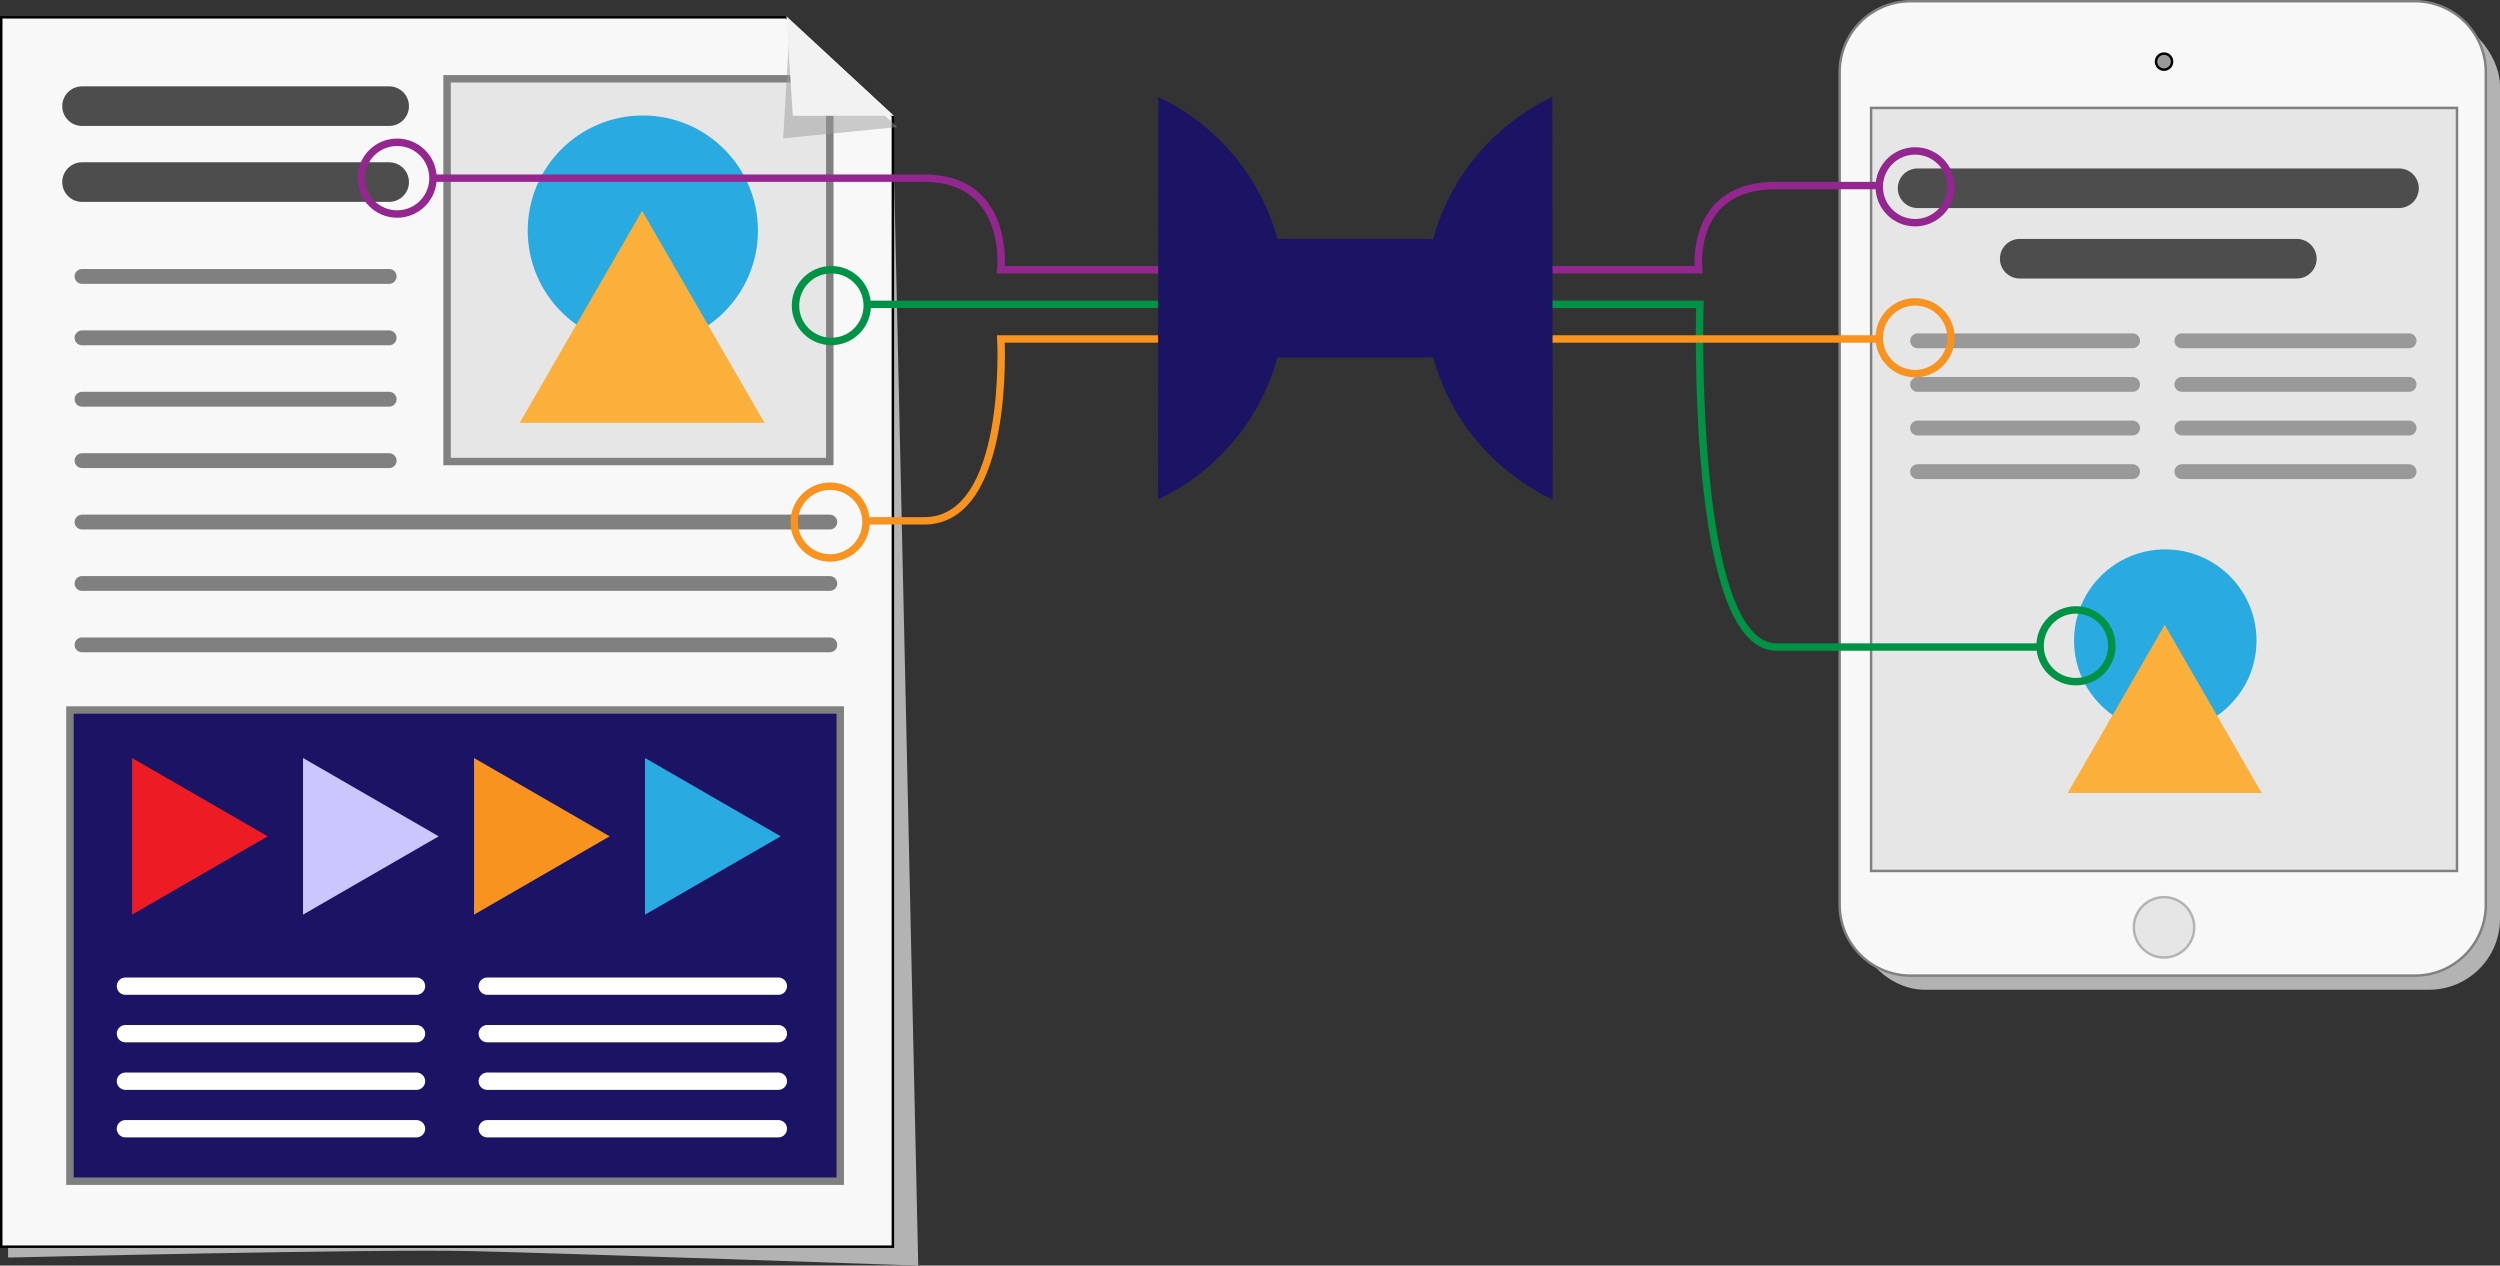 <svg xmlns="http://www.w3.org/2000/svg" viewBox="0 0 1010.38 511.5"><rect x="0" y="0" width="1010.38" height="511.5" fill="#333333" stroke="none"/><defs><style>.cls-1{isolation:isolate;}.cls-2{fill:#b3b3b3;}.cls-18,.cls-3{fill:#f8f8f8;}.cls-11,.cls-17,.cls-21,.cls-22,.cls-23,.cls-4,.cls-5{fill:none;}.cls-4{stroke:#4d4d4d;stroke-width:16px;}.cls-11,.cls-17,.cls-4,.cls-5{stroke-linecap:round;stroke-linejoin:round;}.cls-12,.cls-18,.cls-5,.cls-6{stroke:gray;}.cls-17,.cls-5{stroke-width:6px;}.cls-24,.cls-6{fill:#1b1464;}.cls-12,.cls-18,.cls-19,.cls-20,.cls-21,.cls-22,.cls-23,.cls-6{stroke-miterlimit:10;}.cls-12,.cls-21,.cls-22,.cls-23,.cls-6{stroke-width:3px;}.cls-7{fill:#f7931e;}.cls-8{fill:#29abe2;}.cls-9{fill:#cac7ff;}.cls-10{fill:#ed1c24;}.cls-11{stroke:#fff;stroke-width:7px;}.cls-12,.cls-16,.cls-20{fill:#e6e6e6;}.cls-13{fill:#fbb03b;}.cls-14,.cls-19{fill:#999;}.cls-14{opacity:0.48;mix-blend-mode:multiply;}.cls-15{fill:#f2f2f2;}.cls-17{stroke:#999;}.cls-19{stroke:#000;}.cls-20{stroke:#b3b3b3;}.cls-21{stroke:#93278f;}.cls-22{stroke:#f7931e;}.cls-23{stroke:#009245;}</style></defs><title>semantics</title><g class="cls-1"><g id="Capa_2" data-name="Capa 2"><g id="hoja_bajo" data-name="hoja bajo"><path class="cls-2" d="M371.11,511.5c-.47,0-140.46-4.91-180-5.85-40-.95-187.83,2.6-187.83,2.6L0,31.85H317.9L361.36,72Z"/><polygon class="cls-3" points="0.5 503.85 0.5 7 317.7 7 360.86 46.88 360.86 503.85 0.5 503.85"/><path d="M317.5,7.5l42.86,39.6V503.35H1V7.5H317.5m.4-1H0V504.35H361.36V46.66L317.9,6.5Z"/></g><g id="letras"><line class="cls-4" x1="33.15" y1="42.9" x2="157.28" y2="42.9"/><line class="cls-4" x1="33.15" y1="73.59" x2="157.28" y2="73.59"/><line class="cls-5" x1="33.15" y1="136.54" x2="157.28" y2="136.54"/><line class="cls-5" x1="33.15" y1="111.72" x2="157.28" y2="111.72"/><line class="cls-5" x1="33.15" y1="161.35" x2="157.28" y2="161.35"/><line class="cls-5" x1="33.15" y1="210.99" x2="335.37" y2="210.99"/><line class="cls-5" x1="33.15" y1="235.81" x2="335.37" y2="235.81"/><line class="cls-5" x1="33.15" y1="260.62" x2="335.37" y2="260.62"/><line class="cls-5" x1="33.15" y1="186.17" x2="157.28" y2="186.17"/></g><g id="despiece"><rect class="cls-6" x="28.27" y="286.95" width="311.32" height="190.43"/><polygon class="cls-7" points="246.4 338 191.58 306.35 191.58 369.65 246.4 338"/><polygon class="cls-8" points="315.51 338 260.69 306.35 260.69 369.65 315.51 338"/><polygon class="cls-9" points="177.3 338 122.47 306.35 122.47 369.65 177.3 338"/><polygon class="cls-10" points="108.19 338 53.37 306.35 53.37 369.65 108.19 338"/></g><g id="txtdespiece"><line class="cls-11" x1="50.69" y1="398.56" x2="168.33" y2="398.56"/><line class="cls-11" x1="50.69" y1="417.76" x2="168.33" y2="417.76"/><line class="cls-11" x1="50.69" y1="436.97" x2="168.33" y2="436.97"/><line class="cls-11" x1="50.69" y1="456.18" x2="168.33" y2="456.18"/><line class="cls-11" x1="196.93" y1="398.56" x2="314.57" y2="398.56"/><line class="cls-11" x1="196.93" y1="417.76" x2="314.57" y2="417.76"/><line class="cls-11" x1="196.93" y1="436.97" x2="314.57" y2="436.97"/><line class="cls-11" x1="196.93" y1="456.18" x2="314.57" y2="456.18"/></g><g id="foto"><rect class="cls-12" x="180.68" y="31.85" width="154.68" height="154.68"/><circle class="cls-8" cx="259.8" cy="93.19" r="46.52"/><polygon class="cls-13" points="259.51 85.19 210.02 170.9 308.99 170.9 259.51 85.19"/></g><g id="doblez"><polygon class="cls-14" points="319.12 11.05 316.52 55.9 362.66 51.35 319.12 11.05"/><polygon class="cls-15" points="317.82 6.5 320.42 46.8 361.36 46.8 317.82 6.5"/></g><g id="ipadV"><rect class="cls-2" x="749.2" y="6.2" width="261.18" height="393.8" rx="28.65"/><rect class="cls-16" x="750" y="23.62" width="248.48" height="345.38"/><line class="cls-4" x1="774.99" y1="76.08" x2="969.56" y2="76.08"/><line class="cls-4" x1="816.27" y1="104.56" x2="928.27" y2="104.56"/><line class="cls-17" x1="774.99" y1="137.73" x2="861.89" y2="137.73"/><line class="cls-17" x1="774.99" y1="155.36" x2="861.89" y2="155.36"/><line class="cls-17" x1="774.99" y1="172.99" x2="861.89" y2="172.99"/><line class="cls-17" x1="881.8" y1="137.73" x2="973.63" y2="137.73"/><line class="cls-17" x1="881.8" y1="155.36" x2="973.63" y2="155.36"/><line class="cls-17" x1="881.8" y1="172.99" x2="973.63" y2="172.99"/><line class="cls-17" x1="774.99" y1="190.62" x2="861.89" y2="190.62"/><line class="cls-17" x1="881.8" y1="190.62" x2="973.63" y2="190.62"/><path class="cls-18" d="M976,394.3H772.15a28.64,28.64,0,0,1-28.65-28.64V29.15A28.64,28.64,0,0,1,772.15.5H976a28.64,28.64,0,0,1,28.65,28.65V365.66A28.64,28.64,0,0,1,976,394.3ZM993,43.62H756.21V352H993Z"/><circle class="cls-19" cx="874.6" cy="24.91" r="3.25"/><circle class="cls-20" cx="874.6" cy="374.78" r="12.2"/><circle class="cls-8" cx="875.1" cy="258.9" r="36.87"/><polygon class="cls-13" points="874.86 252.57 835.65 320.49 914.08 320.49 874.86 252.57"/></g><g id="conexiones"><circle class="cls-21" cx="160.5" cy="72" r="14.5"/><circle class="cls-22" cx="335.5" cy="211" r="14.5"/><path class="cls-21" d="M175.5,72h198c35,0,31,37,31,37h91"/><path class="cls-21" d="M759.5,75h-42c-35,0-31,34-31,34h-91"/><path class="cls-22" d="M350.5,210.5h23c35,0,31-73.5,31-73.5h91"/><circle class="cls-23" cx="839" cy="261" r="14.5"/><path class="cls-23" d="M824,261.5H718c-35,0-31-138.5-31-138.5H596"/><line class="cls-22" x1="759.5" y1="137" x2="613.5" y2="137"/><circle class="cls-22" cx="774" cy="136.5" r="14.5"/><line class="cls-23" x1="350.5" y1="123" x2="496.5" y2="123"/><circle class="cls-23" cx="336" cy="123.5" r="14.5"/><circle class="cls-21" cx="774" cy="75.5" r="14.5"/></g><g id="tunel"><path class="cls-24" d="M627.39,39.18a90,90,0,0,0,.12,162.7Z"/><path class="cls-24" d="M468.12,39.18a90,90,0,0,1-.12,162.7Z"/><rect class="cls-24" x="500" y="96.5" width="95" height="48" rx="18.21"/></g></g></g></svg>